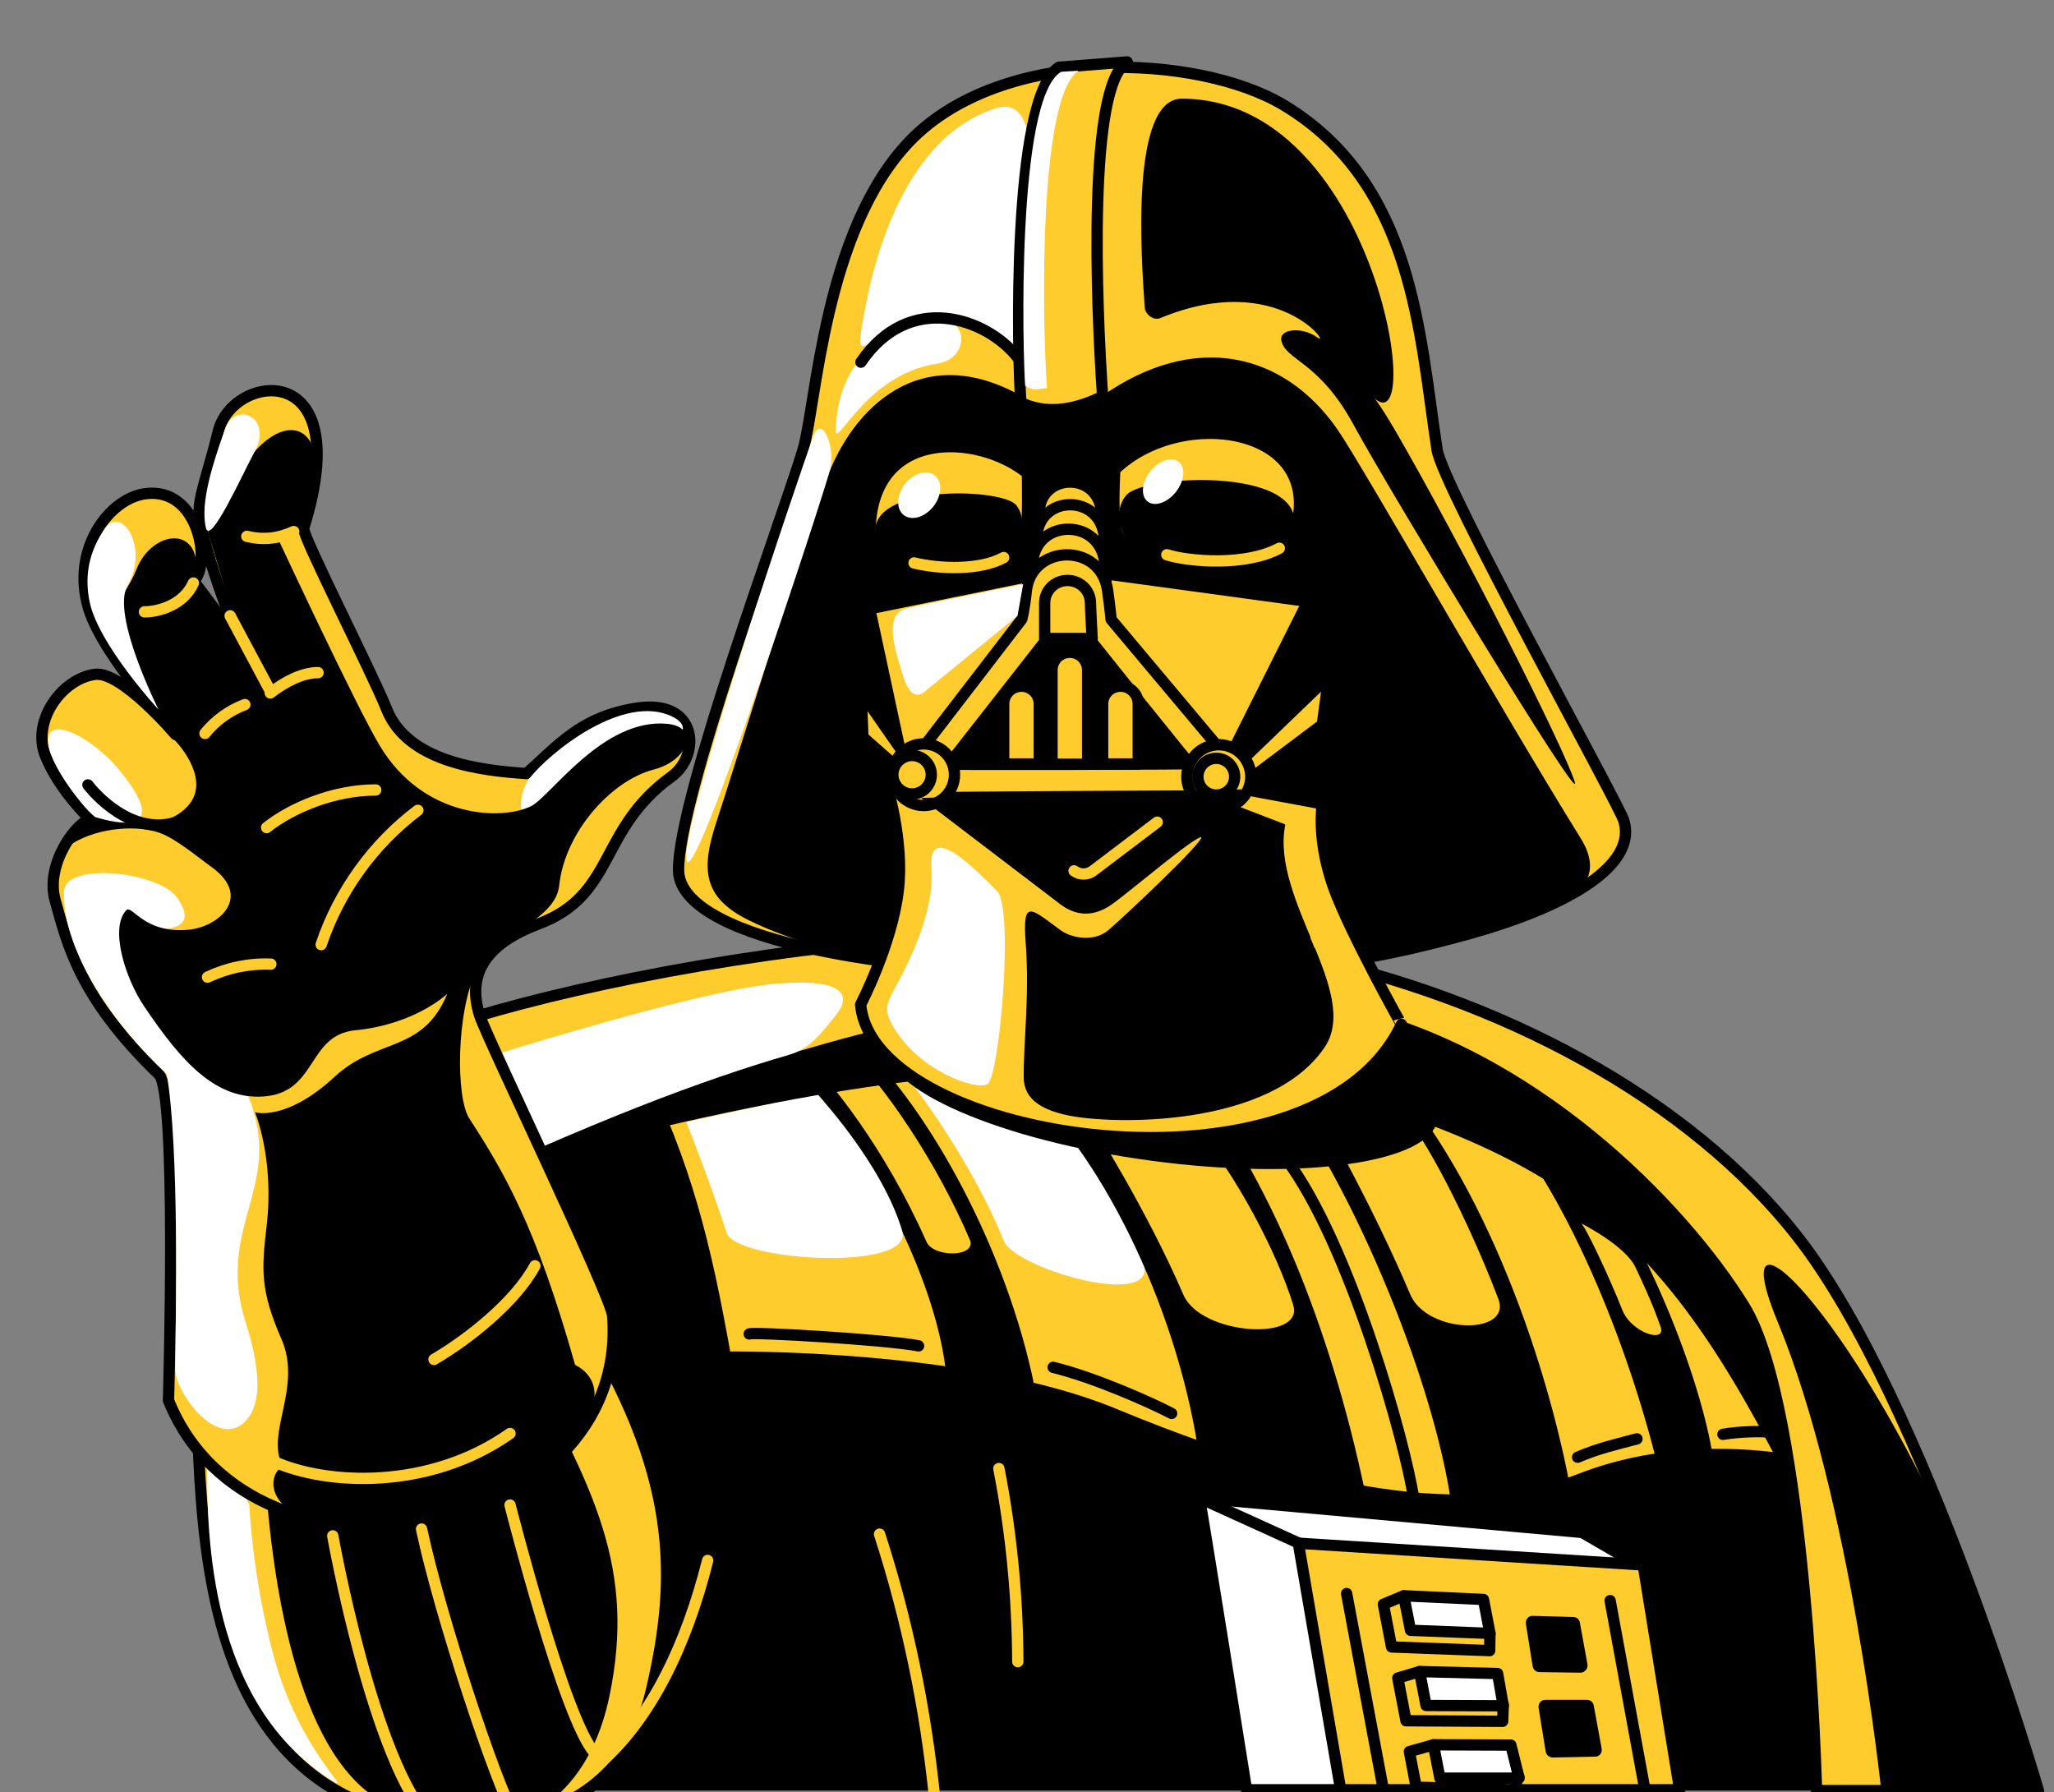 <?xml version="1.0" encoding="utf-8"?>
<!-- Generator: Adobe Illustrator 22.1.0, SVG Export Plug-In . SVG Version: 6.00 Build 0)  -->
<svg version="1.1" id="Layer_1" xmlns="http://www.w3.org/2000/svg" xmlns:xlink="http://www.w3.org/1999/xlink" x="0px" y="0px"
	 viewBox="0 0 726.5 633.8" style="enable-background:new 0 0 726.5 633.8;" xml:space="preserve">
<rect x="0" y="0" width="726.5" height="633.8" fill="#808080" stroke="none"/>
<style type="text/css">
	.st0{fill:#FFCC2E;}
	.st1{clip-path:url(#XMLID_22_);fill:#FFFFFF;}
	.st2{clip-path:url(#XMLID_22_);}
	.st3{clip-path:url(#XMLID_23_);fill:#FFFFFF;}
	.st4{fill:none;stroke:#000000;stroke-width:4;stroke-linecap:round;stroke-linejoin:round;stroke-miterlimit:10;}
	.st5{clip-path:url(#XMLID_24_);}
	.st6{fill:#FFCC2E;stroke:#000000;stroke-width:4;stroke-linecap:round;stroke-linejoin:round;stroke-miterlimit:10;}
	.st7{fill:#FFFFFF;}
	.st8{fill:#FFFFFF;stroke:#000000;stroke-width:4;stroke-linecap:round;stroke-linejoin:round;stroke-miterlimit:10;}
	.st9{fill:none;stroke:#FFCC2E;stroke-width:4;stroke-linecap:round;stroke-linejoin:round;stroke-miterlimit:10;}
	.st10{clip-path:url(#XMLID_25_);fill:#FFFFFF;}
	.st11{fill:#FFFFFF;stroke:#000000;stroke-width:6;stroke-linecap:round;stroke-linejoin:round;stroke-miterlimit:10;}
	.st12{clip-path:url(#XMLID_26_);fill:#FFCC2E;}
	.st13{clip-path:url(#XMLID_27_);fill:#FFFFFF;}
	.st14{clip-path:url(#XMLID_28_);fill:#FFFFFF;}
	.st15{clip-path:url(#XMLID_29_);fill:#FFFFFF;}
	.st16{clip-path:url(#XMLID_30_);fill:#FFFFFF;}
	.st17{clip-path:url(#XMLID_31_);fill:#FFFFFF;}
	.st18{clip-path:url(#XMLID_32_);fill:#FFFFFF;}
	.st19{fill:#FFFFFF;stroke:#FFCC2E;stroke-width:6;stroke-linecap:round;stroke-linejoin:round;stroke-miterlimit:10;}
	.st20{clip-path:url(#XMLID_33_);fill:#FFFFFF;}
	.st21{clip-path:url(#XMLID_34_);fill:#FFFFFF;}
	.st22{fill:#FFFFFF;stroke:#000000;stroke-width:4;stroke-miterlimit:10;}
	.st23{clip-path:url(#XMLID_35_);fill:#FFCC2E;}
	.st24{clip-path:url(#XMLID_36_);fill:#FFFFFF;}
	.st25{clip-path:url(#XMLID_37_);fill:#FFFFFF;}
	.st26{clip-path:url(#XMLID_38_);fill:#FFFFFF;}
	.st27{stroke:#000000;stroke-width:4;stroke-linecap:round;stroke-linejoin:round;stroke-miterlimit:10;}
	.st28{fill:none;stroke:#FFFFFF;stroke-width:4;stroke-linecap:round;stroke-linejoin:round;stroke-miterlimit:10;}
	.st29{fill:none;stroke:#FFCC2E;stroke-width:6;stroke-linecap:round;stroke-linejoin:round;stroke-miterlimit:10;}
	.st30{clip-path:url(#XMLID_39_);}
	.st31{clip-path:url(#XMLID_40_);fill:#FFFFFF;}
	.st32{stroke:#FFCC2E;stroke-width:4;stroke-linecap:round;stroke-linejoin:round;stroke-miterlimit:10;}
	.st33{clip-path:url(#XMLID_41_);fill:#FFFFFF;}
</style>
<g>
	<path d="M695.9,633.3H148V434.5c0,0,19.4-56.1,102.3-73.4c305-63.9,374.6,97.2,374.6,97.2C655.2,510.7,679.7,568.4,695.9,633.3z"/>
	<path class="st6" d="M89.2,409.8c0,0-20.9,59.5-18.9,105.1c1.9,41.6,8.2,89,41.6,113.8c33.4,24.8,104.9,27,118.5-30.8
		c9.5-40.5,9.5-77.1-25.7-133C177.2,421.3,89.2,409.8,89.2,409.8z"/>
	<path class="st7" d="M73.3,519.6c0,21.2,0.1,83.1,44.4,110.3c7.5,4.6-12.2-11.1-21.1-44.9c-7.6-29-8.4-52.7-8.4-52.7
		S73.3,498.3,73.3,519.6z"/>
	<path d="M93.1,509c1.5,38.2,8.6,101.5,36.3,124.3c27.7,22.8,75.2,19.7,86.2-33.6c9.1-44.2-4.5-72.8-33.7-124.2
		C159,435.5,91.4,467.1,93.1,509z"/>
	<path class="st6" d="M225.1,376.6c17.7,35.5,24.5,64.2,31.5,103.4c0,0,85.8-1.3,137.4,20.1c88.9,36.9,135.8,34.4,165.1,23
		c48.3-18.8,97.4-1.2,97.4-1.2s-24.5-111.4-148.8-155.5c-60.1-21.3-108.9-19.7-176.1-14.5C271.1,356.6,225.1,376.6,225.1,376.6z"/>
	<path class="st7" d="M355,438.8c3.9,9.8,52.8,23.9,49.7,9c-4.6-22-37.6-69.4-37.6-69.4l-45.1,4C322,382.4,343.4,409.8,355,438.8z"
		/>
	<path d="M276,374c15.8,9.9,53.3,66.9,58.5,110.5l31.3,5.4c-9.7-47.2-36.3-96.9-62.7-121.9L276,374z"/>
	<path class="st0" d="M283.8,372.5c10,9.7,29,33.2,43.9,66.7c2.5,5.7,18,5.5,15.3-0.8c-11.3-26.4-29.6-54.4-45.8-69.8L283.8,372.5z"
		/>
	<path class="st7" d="M257,436c3.2,10.1,66.5,13.9,62.1-0.7c-7.1-23.9-30.2-48.5-30.2-48.5l-46.2,10
		C242.8,396.7,252.5,421.8,257,436z"/>
	<path d="M358.8,381c30.7,25.5,57.1,81.5,64.8,130.6c19.7,7.3,38.3,12.3,59.2,16c-12.4-59-34.1-111.8-62-146.6H358.8z"/>
	<path class="st0" d="M386.3,397.5c0,0,19.1,29.9,32.3,60.5c6.2,14.3,42.9,16.6,38.8,3.5c-5.6-18.1-20-46.1-35.4-64L386.3,397.5z"/>
	<path d="M611.1,429.2c-85.4-87.9-224.9-88.8-324.5-65.4c-101.7,23.9-106.2,48.8-106.2,48.8c1.1-0.4,73.3-21.6,138.7-29.8
		s143.7,1.1,143.7,1.1C580,417.2,602.2,450.2,673,612.5C658.7,560.6,655.1,474.5,611.1,429.2z"/>
	<path d="M605.5,513.1c-5.2-29.5-25.5-80.6-50.2-110.3c0,0-21.5-17.2-33.1-17.2c29.9,30.2,52.2,86.3,63.2,129.2"/>
	<path d="M447,378.8c25.3,27.7,58.3,101.8,66,150.9c16.9,0.8,29.6-1,42.2-4.6c-10.1-52.5-35.8-120-72.4-153.6L447,378.8z"/>
	<path class="st0" d="M469.3,398.2c0,0,16.7,29.4,29.5,59.6c6,14.1,35.9,14.5,31.2,1.7c-6.1-16.2-19.9-47.6-32.7-64.9
		C489.2,383.6,469.3,398.2,469.3,398.2z"/>
	<ellipse transform="matrix(0.133 -0.991 0.991 0.133 -23.009 739.38)" cx="411.2" cy="382.8" rx="28" ry="98.3"/>
	<path class="st6" d="M129.5,375.1c28.2-20,209.2-62.1,328.3-37.5c73.1,15.1,140.2,51.2,178.3,100.2
		c44.8,57.6,84.9,195.5,84.9,195.5h-78.5c0,0-3.4-135.2-25.5-171.2c-22.2-36-75.4-90.1-141.5-104.7
		c-98.9-21.9-228.1,22.3-309.7,62.2c-29.8,14.6-53.2,28.6-66.5,38.7C99.2,458.3,101.3,395.1,129.5,375.1z"/>
	<path class="st7" d="M149.1,424.9c61.4-28.7,100.1-43.2,129.9-51.8c7.7-2.2,11.8-8.1,16.6-14c5.6-6.9,3.4-13.2-20.9-11.2
		c-28.3,2.3-107,27-144,39.4C117.3,391.6,121.6,437.7,149.1,424.9z"/>
	<path class="st6" d="M59.6,495.3c29.9,74.2,163.2,49.8,157.1-29.9c-0.5-7-44.2-97.7-47-106.1c-4.8-14.9,2.2-25.5,20.7-32.5
		c27.5-10.3,21-33.3,47.2-52.2c10.3-7.5,9.4-27.6-12.6-24.1c-19.6,3.1-27.5,13.1-38.8,23.1c-16.3-1.1-42.1-4.1-49.5-22.9
		c-5-12.6-30-61.5-29.3-63.9c19.1-60.8-25.2-54.9-30.2-34.2c-3,12.6-7.2,23.5-6.7,28.9c1.3,13.7,14.2,45.6,14.2,45.6l-16.2-21.6
		c6.3-5.9,1.9-33.3-17-30.9c-12.8,1.6-26.6,19.7-20.1,40.8c5.3,17,30.7,44.4,30.7,44.4s-19.1-22.5-28.5-21.3
		c-11.9,1.6-22.5,16.7-17.5,28.9c4.9,12.2,15.9,22.5,15.9,22.5c-4.2,0.1-16.2,15.3-12.5,28.5c4.2,15,8.3,34.2,36.7,61.6
		C62.7,386.2,59.7,491,59.6,495.3z"/>
	<path class="st7" d="M86.8,467.4c-10-31.7,11.1-46.4,3-73.8c-3.7-17.7-43.2-65.9-43.2-65.9s26.9,5.5,16.2-10
		c-6.6-9.6-40-13-40.2-2.3C22.2,337,41,363.2,59,379.9c4.4,26.4,3.2,85.4,3,104.4c-0.1,7.7,14,27.6,24,19.1
		C91.8,498.4,93.3,487.8,86.8,467.4z"/>
	<path class="st7" d="M190.6,289.2c-7.6,4.6-7.9-7.9-3.4-13.8c7-9.1,33.4-30.5,50.7-21.9C253.9,261.5,213.4,275.6,190.6,289.2z"/>
	<path class="st6" d="M399.2,345.1c94.7,0,184.3-26,175.1-55c-2-6.2-64-118-66-131c-6.3-41-8.1-94.1-54.2-121.9
		c-30.3-18.2-99.7-21.3-132.4,12.8c-30.4,31.7-32.9,93.3-37.7,109.2c-7.4,24.5-44.1,122.7-44,148.5
		C240.1,330.3,304.5,345.1,399.2,345.1z"/>
	<path class="st7" d="M304.5,117.8c1.7-10.6,9.8-67.4,47.7-79.5c22.3-7.1,8.1,56.6,8.1,86.8c0,0-16.3-17.4-40.3-10.3
		C309.4,117.8,302.8,128.4,304.5,117.8z"/>
	<path class="st7" d="M295.6,151.7c1-24,15.8-32.7,26.9-36.9c21.1-8,21.8,12,9.1,13.8C305.7,132.3,295.2,160.2,295.6,151.7z"/>
	<path d="M253.5,290.4c-5.7,17.1-4.9,27.1,11.4,35.1c60.3,29.9,220.6,32.1,290.4-8.5c5.6-3.2,10.6-9.6,3.8-20.5
		C530.4,250.3,482,164.8,473,151.8c-18.8-27-50.3-34.9-83.4-11.6c-8,5.6-17,6.5-27.2,0.5c-36.9-21.5-61.2,4.3-70,28.7
		C284.2,191.9,259.2,273.3,253.5,290.4z"/>
	<path class="st4" d="M304.5,128.1c17.1-25.2,44.4-15.6,55.4-1.7"/>
	<path class="st6" d="M361.1,142.4c-1.2-14.6-3.4-107.5,13.4-118.6l24.2-1.9c-14,8-11,85.1-8.7,118.3
		C378.6,145.8,369.1,146.2,361.1,142.4z"/>
	<path class="st7" d="M362.6,136.4c-0.8-10-3.3-101.5,12.7-111l6.2-0.4c-14,9-13,85.8-11.2,112.2
		C367.1,137.6,365.3,138.4,362.6,136.4z"/>
	<path class="st6" d="M471.7,313.9c-3.3-9.2-5.2-20.1-4-29.6l-26.4-4.9l1.1-4.1l25.3-19l2.3-17.1l-29.9,28.8l-3.5-3.4l26-51.9
		l-69.7-9.5l-29.9,0.8l-55.4,11.3l11.3,52.6l-5.4,9.2c0,0,6.4,20.3,4.2,38c-2.3,19.1-13.3,40.2-13.3,40.2
		c4.4,48.9,160.5,72.3,191.3,7C495.7,362.5,477.4,329.7,471.7,313.9z"/>
	<path class="st6" d="M366.8,186.5c0,0,0.4-2.3,0.8-6.3c1.4-13,20.9-13.2,22,1c0.4,4.4,0.3,6.7,0.3,6.7"/>
	<path class="st6" d="M365.9,195.8c0,0,0.4-2.5,0.9-6.8c1.5-14.1,22.5-14.2,23.8,1c0.4,4.8,0.4,7.2,0.4,7.2"/>
	<path class="st6" d="M364.4,205.7c0,0,0.4-2.7,0.9-7.3c1.6-15.1,24.2-15.2,25.5,1.1c0.4,5.2,0.4,7.7,0.4,7.7"/>
	<path class="st6" d="M319.9,282.4c1.1-0.5,115.9-0.9,115.9-0.9l3.2-7.6l-46-54.8c0,0-0.2-2.7-1.2-10c-2.2-17.5-27.1-16.8-28.8,0
		c-0.7,6.7-1.6,9.9-1.6,9.9l-42.3,55L319.9,282.4z"/>
	<path class="st4" d="M385.7,213.3c0,1.6,0.6,12.6,0.6,12.6h-16.8c0,0,0-8.1,0-12.6s3.6-8,8.1-8C382,205.3,385.7,208.8,385.7,213.3z
		"/>
	<path d="M331.6,272.2c0.8,0.3,94.3,0.1,93.5-0.2s-38.9-48.1-38.9-48.1h-16.8L331.6,272.2z"/>
	<path class="st6" d="M307.7,188.8c6.9,15.4,53.2,17.1,55.4-1.7c0.6-5,0.3-19.7,0.3-19.7C346.2,153.3,307.7,151,307.7,188.8z"/>
	<path class="st6" d="M458.3,187.1c-5.6,19.8-60.2,16.1-63.7,0c-1.2-5.5-0.3-21-0.3-21C417.8,143.4,468.5,151,458.3,187.1z"/>
	<path d="M456.8,189.2c-5.3,13.3-48.7,12.2-57.5,2.4c-4.4-4.9-4.6-12.3-0.9-16.5C404.9,167.5,466.4,164.9,456.8,189.2z"/>
	<path d="M310.4,191.9c4.5,11.4,40.8,9.6,48.2,1c3.7-4.3,3.8-10.7,0.8-14.3C353.9,172.2,302.3,171.1,310.4,191.9z"/>
	<polygon class="st6" points="304.6,244.8 323.3,271.7 323.1,276.5 305.2,260.7 	"/>
	<circle class="st6" cx="326.7" cy="274" r="10.9"/>
	<circle class="st6" cx="322.6" cy="274" r="6.8"/>
	<circle class="st6" cx="431.1" cy="274.7" r="11.3"/>
	<circle class="st6" cx="430.2" cy="274.7" r="6.5"/>
	<path d="M454.6,291.7l-18.5-7.1l6.4-5.3L326,282.4l48.4,36.9c6.2,5.1,12.7,4.9,18.8,0.6c6.9-4.9,30.1-24.8,31.9-23.8
		c1.8,1-27.9,28.9-32.9,33.1c-4.9,4.2-12.9,2.9-16.9,0c-10.6-7.7-13.5-11.5-12.3,4.7c1.4,18.4-0.9,36.3-0.7,47.6
		c0.1,7.7,6.9,11.2,15.5,13c16.6,3.4,71.4,4.1,90.6-23.9C481.7,351.3,449.3,318.1,454.6,291.7z"/>
	<path class="st6" d="M367.6,270.2H355V249c0-3.5,2.8-6.3,6.3-6.3l0,0c3.5,0,6.3,2.8,6.3,6.3V270.2z"/>
	<path class="st6" d="M402.6,270.2h-12.6V249c0-3.5,2.8-6.3,6.3-6.3l0,0c3.5,0,6.3,2.8,6.3,6.3V270.2z"/>
	<path class="st6" d="M384.7,270.3h-12.6V237c0-3.5,2.8-6.3,6.3-6.3l0,0c3.5,0,6.3,2.8,6.3,6.3V270.3z"/>
	<path class="st7" d="M329.4,307.4c1,11.7-4.5,26.7-12.3,41c-3.4,6.2-4.7,8.5-1.4,14.3c9.2,16.1,29.2,22.9,33.5,20.8
		c4.3-2.1,9.5-62.3,3.5-68.3C345.7,308.3,327.9,289.4,329.4,307.4z"/>
	<path class="st9" d="M402.6,353.2c36.4-2.4,53-13.5,67.8-24"/>
	<path d="M557,276.6c-3.5-11.6-40.1-84-63.6-124.5c-2.4-4.1-4.7-7.8-7-11c17.9,15-0.4-106.2-68.4-106.2c-18.4,0-14.3,56.8-13.1,73.9
		c0.2,2.5,3.2,4.7,5.5,3.7c42-17.4,60.9,10.9,55.6,6.9c-5.4-4-13.6-3.1-12.8,1c1.4,7.1,13.4,7.2,25.7,30.1
		C491.4,173.5,560.2,287.1,557,276.6z"/>
	<path class="st7" d="M320.6,215.2c-9,2.1-3.1,17.4-0.9,24.7c1.4,4.5,4.1,7.3,7,5l33.2-27.1l2-11.2
		C361.9,206.6,329.5,213.1,320.6,215.2z"/>
	<path class="st9" d="M412.7,196.2c7.9,2.5,28,4.1,39.8-2.3"/>
	<path class="st9" d="M323.3,199.1c8.9,2.2,23.4,2.7,31.7-1.9"/>
	
		<ellipse transform="matrix(0.614 -0.79 0.79 0.614 -12.762 324.245)" class="st7" cx="324.9" cy="175.2" rx="8.9" ry="6.4"/>
	
		<ellipse transform="matrix(0.614 -0.79 0.79 0.614 24.217 390.518)" class="st7" cx="411.2" cy="170.5" rx="8.9" ry="5.8"/>
	<path class="st7" d="M242.8,304c2,13.5,48.8-129.9,50.8-137.9s-3-20.2-6.1-11.4C284.3,163.5,240.8,290.5,242.8,304z"/>
	<path d="M628.8,467.6c25.8,62.3,36.6,165.7,36.6,165.7H721C686.9,497.5,602.6,404.3,628.8,467.6z"/>
	<path class="st0" d="M559.1,432.6c1.2,0,10.4,19.7,14.7,30.7c3.2,8.1,15.5,11.9,13.6,6.1c-3.1-9-7-17-8.9-21.1
		C574.9,440.5,559.1,432.6,559.1,432.6z"/>
	<path d="M236,256c-22.7-2.1-41.1,25.5-48.1,29.1c-10.2,5.1-38,4.6-53.6-21.4c-8.2-13.6-35.7-72.6-35.7-72.6
		c13.9-0.7,14.3-29.1,11.3-34.6c-4.2-7.7-14.7-5.6-24.4,9.2c-7.5,11.4-13.6,17.1-11.3,24.7c3.3,11,11.9,38.9,11.9,38.9
		s-10.4-13.5-17.4-21.8c5.1-22.5-14.6-20.9-20.4-6.2c-3.8,9.7-11.2,14.1-5.6,24.5c6.2,11.6,7.2,18.1,13.6,27c7,9.7,4.2,7.7,4.2,7.7
		c4.1,3.7,13.9,16.1,5.8,24.7c-7.7,8.2-19.3,6.3-33.4,3.5c0,0-9.5,11-7.6,9.8c10.2-6.3,23.9-6.5,31-4c5.9,2.1,13.3,8.4,18.6,12.2
		c14.7,10.7,2.2,21.5-8.9,22.2c-15.5,1.1-19.3-9.2-21.4-6.9c-5.8,6.3-0.4,23.8,6.3,33.8c13.5,20.1,25.5,33.2,42.4,32
		c19-1.4,15.3-21.7,32.3-23.4c21.1-2.1,32.1-12.5,32.6-12.9c-8.7,21.1-24.8,15.4-39.8,29.3c-17.3,16-28.2,12.6-28.2,12.6
		s6.9,16.5,4.1,40.2c-1.8,15.4-2.3,22.7,5.2,39.9c7.6,17.2-5.8,33.5,0.5,45c-5.4,3.4-4.9,13.6,7,17.6c59.1,19.8,125-38.4,96.4-53.4
		c-13.9-49.2-25.1-68.1-37.4-87.1c-4.9-7.6-4.5-37.9,2.3-51.7c7-14.1,28.1-17.7,29.5-30.8c1.9-18.3,17.9-36.8,33.3-40.9
		C243.5,269.1,247.7,257.1,236,256z"/>
	<path class="st9" d="M96.6,516.8c18.9,8.6,55.3,10.3,83.8-9.8"/>
	<path class="st9" d="M180.4,532.3c0,0,19.5,76.8,30,87.7"/>
	<path class="st9" d="M149.1,540.8c6.5,30.5,26.2,90.1,33.4,102.7"/>
	<path class="st9" d="M117.7,543.2c0,0,14.3,80.3,34.9,101.2"/>
	<polygon class="st8" points="579.6,553.6 462.2,563.9 424.2,529.8 559.6,542 	"/>
	<polygon class="st6" points="581.2,553.5 594.1,633 469,633 459.2,545.8 	"/>
	<path class="st8" d="M424.2,529.8c0.5,1.5,16.7,103.2,16.7,103.2h33.3l-15-87.3L424.2,529.8z"/>
	<line class="st6" x1="476.3" y1="563.6" x2="489.3" y2="633"/>
	<line class="st6" x1="569.5" y1="566.1" x2="581.8" y2="633"/>
	<path class="st9" d="M153.5,480.8c12.2-7.1,28.9-20.4,35.7-33.1"/>
	<path class="st4" d="M454.8,409.8c22.6,29.8,42.4,101,45.2,120.1"/>
	<path class="st4" d="M265,471.8c0.8-0.8,48.6,2,59.9,4.2"/>
	<path class="st4" d="M372.5,483.6c15,3.7,34.8,12.6,41.9,16.3"/>
	<path class="st4" d="M558,515.4c7.4-3.2,14.6-4.8,21-6.5"/>
	<path class="st4" d="M609.4,507.3c5.8-1,13.8-1.2,17-0.7"/>
	<path class="st9" d="M311.1,542.6c9.8,30.3,16.3,61.7,19.5,93.5"/>
	<path class="st9" d="M353.3,519.4c4.4,22.5,6.6,45.4,6.7,68.3"/>
	<path class="st9" d="M356.6,290.4l23.5,17.8c2,1.5,4.7,1.5,6.7,0l22.7-17.2"/>
	<path d="M454.4,291.5l-18.5-7.1l6.4-5.3l-116.5,3.1l48.4,36.9c6.2,5.1,12.7,4.9,18.8,0.6c6.9-4.9,30.1-24.8,31.9-23.8
		c1.8,1-27.9,28.9-32.9,33.1c-4.9,4.2-12.9,2.9-16.9,0c-10.6-7.7-13.5-11.5-12.3,4.7c1.4,18.4-0.9,36.3-0.7,47.6
		c0.1,7.7,6.9,11.2,15.5,13c16.6,3.4,71.4,4.1,90.6-23.9C481.5,351.1,449,317.8,454.4,291.5z"/>
	<path class="st9" d="M379.9,308c2,1.5,4.7,1.5,6.7,0l22.7-17.2"/>
	<path class="st9" d="M113.6,334.1c6.3-18.8,18.4-35.6,34.2-47.5"/>
	<path class="st9" d="M94.3,292.7c8.8-7,23.8-13.3,38.6-13.3"/>
	<path class="st9" d="M73.4,345.6c7-3.3,14.7-4.9,22.4-4.6"/>
	<path class="st7" d="M41.9,272c-9-10.8-24.3-19-24.9-10.5c-0.5,8.5,14.5,26.8,17,27.6C52.4,294.4,55.3,288.2,41.9,272z"/>
	<path class="st7" d="M56.1,251c0,0-21.2-22.9-24.4-38.1c-2-9.7,0-18.4,5.6-26.2c5.6-7.8,15.6,6.7,7.8,20.4
		C39.2,217.5,56.1,251,56.1,251z"/>
	<path class="st7" d="M72.8,186.6c-2-8.8,2.4-22.5,6.7-34.6c3.7-10.6,17-4.4,10.7,7.5C85.4,168.4,74.3,193.3,72.8,186.6z"/>
	<path class="st9" d="M87.3,189.7c5.9,1.4,11.1,0.8,16.6-1.7"/>
	<path class="st9" d="M72.5,259.4c3.7-4.6,8.6-8.1,14.1-10.2"/>
	<path class="st9" d="M95.6,245.1c5.5-4.2,11.5-7.2,16.9-7.2"/>
	<path class="st9" d="M68.4,206.2c-3.4,7.7-12.2,10.2-17.3,10.2"/>
	<line class="st9" x1="95.6" y1="244.4" x2="81.4" y2="217.8"/>
	<polygon class="st6" points="526.9,583.8 492.2,582.5 489.3,567.4 496.5,564.4 527,577.7 	"/>
	<polygon class="st8" points="527,577.7 498.9,576.6 496.5,564.4 524.7,565.7 	"/>
	<polygon class="st6" points="531.5,608.8 497.3,608.6 494.4,593.5 502.1,591.2 531.7,602.9 	"/>
	<polygon class="st8" points="531.7,603.3 504.4,603.2 502.1,591.2 529.7,591.9 	"/>
	<polygon class="st6" points="535.3,633 500.9,632.1 498.5,619.5 507,617.1 537.2,628.3 	"/>
	<polygon class="st8" points="537.3,628.9 509.3,628.9 507,617.1 534.4,617.2 	"/>
	<path d="M559,591.6l-14.5-0.2c-1.2,0-2.2-0.9-2.4-2.1l-2.4-15c-0.2-1.5,0.9-2.9,2.5-2.8l14.3,0.4c1.2,0,2.1,0.9,2.3,2l2.7,14.8
		C561.7,590.2,560.5,591.6,559,591.6z"/>
	<path d="M564.2,621.3l-15,0.3c-1.2,0-2.3-0.9-2.5-2.1l-2.5-15.5c-0.2-1.5,0.9-2.8,2.4-2.8l14.7,0c1.2,0,2.2,0.8,2.4,2l2.8,15.2
		C566.8,620,565.7,621.3,564.2,621.3z"/>
	<path class="st4" d="M31.1,277.6c2.2,2.9,15.2,18,31,13.3"/>
	<g>
		<path class="st9" d="M250.3,551.9c-7.4,29.5-19.9,56-38.5,72.1"/>
	</g>
</g>
</svg>
